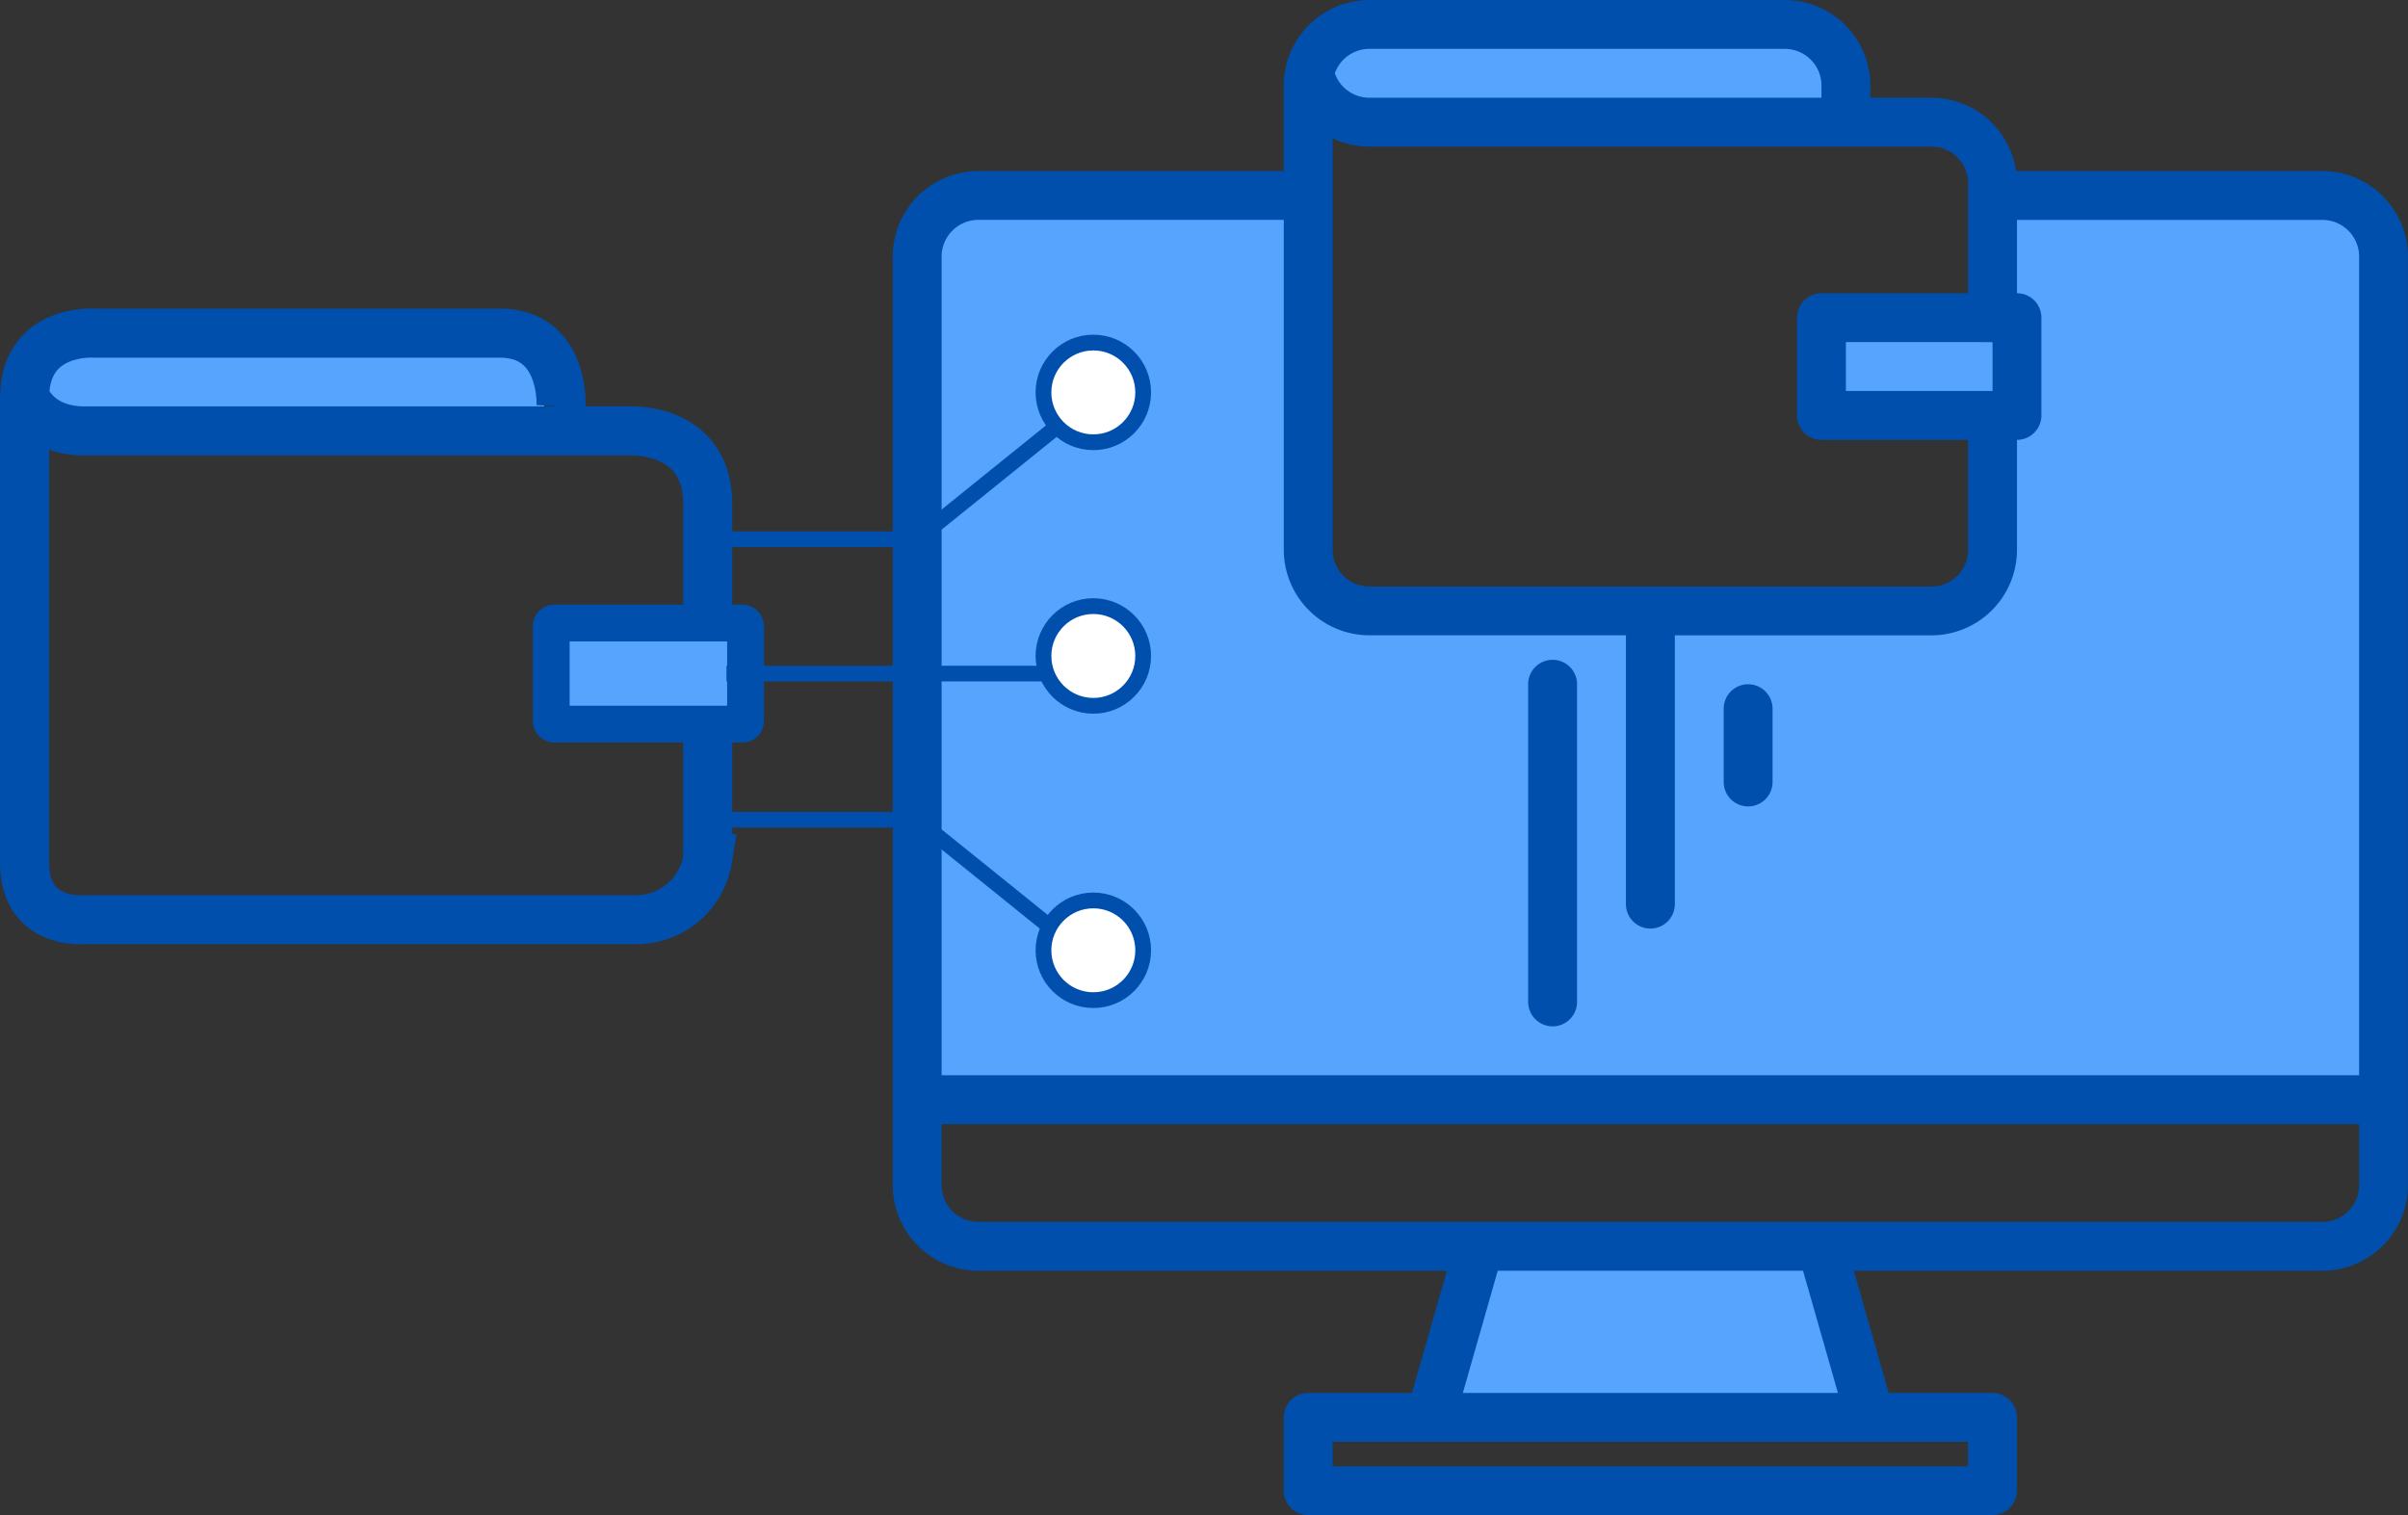 <svg xmlns="http://www.w3.org/2000/svg" width="227.655" height="143.249" viewBox="0 0 227.655 143.249">
  <rect x="0" y="0" width="227.655" height="143.249" fill="#333333" stroke="none"/>
  <g id="Group_611" data-name="Group 611" transform="translate(-318.433 -3599.531)">
    <g id="Group_353" data-name="Group 353" transform="translate(402.836 3599.531)">
      <g id="Group_351" data-name="Group 351" transform="translate(2.309 2.31)">
        <path id="Path_4047" data-name="Path 4047" d="M2196.251,66.392h-31.19V77.943h-16.174v9.242h16.174V99.9a5.776,5.776,0,0,1-5.772,5.776h-53.146a5.773,5.773,0,0,1-5.775-5.772V66.392h-31.195a5.773,5.773,0,0,0-5.775,5.772v79.717h138.629V72.168a5.771,5.771,0,0,0-5.772-5.776Z" transform="translate(-2063.397 -50.218)" fill="#57a4ff"/>
        <path id="Path_4048" data-name="Path 4048" d="M2115.975,98.353h-32.347l-4.622,16.174h41.588Z" transform="translate(-2030.485 17.171)" fill="#57a4ff"/>
        <path id="Path_4049" data-name="Path 4049" d="M2075.327,65.808v0a5.777,5.777,0,0,0,5.661,4.619h49.677l-4.622-.385V66.965a5.774,5.774,0,0,0-5.773-5.776h-39.281A5.775,5.775,0,0,0,2075.327,65.808Z" transform="translate(-2038.243 -61.189)" fill="#57a4ff"/>
      </g>
      <g id="Group_352" data-name="Group 352">
        <path id="Path_4050" data-name="Path 4050" d="M2197.818,76.62h-28.964a8.1,8.1,0,0,0-8.005-6.932h-5.776V68.531a8.091,8.091,0,0,0-8.085-8.085h-39.279a8.1,8.1,0,0,0-7.923,6.453l-.007.059a8.163,8.163,0,0,0-.159,1.573V76.62h-28.881a8.091,8.091,0,0,0-8.085,8.085v87.8a8.1,8.1,0,0,0,8.085,8.088h44.3l-3.3,11.551h-9.81a2.312,2.312,0,0,0-2.314,2.31v6.932a2.31,2.31,0,0,0,2.314,2.31h64.694a2.309,2.309,0,0,0,2.309-2.31v-6.932a2.311,2.311,0,0,0-2.309-2.31h-9.811l-3.3-11.551h44.3a8.1,8.1,0,0,0,8.088-8.088V84.7A8.1,8.1,0,0,0,2197.818,76.62Zm-90.109-11.554h39.279a3.474,3.474,0,0,1,3.467,3.466v1.156h-42.745a3.47,3.47,0,0,1-3.264-2.31A3.469,3.469,0,0,1,2107.708,65.065Zm-3.466,8.455a8.055,8.055,0,0,0,3.466.786h53.14a3.469,3.469,0,0,1,3.466,3.466v10.4h-13.86a2.312,2.312,0,0,0-2.313,2.31v9.242a2.312,2.312,0,0,0,2.313,2.313h13.86v10.4a3.464,3.464,0,0,1-3.466,3.463h-53.14a3.464,3.464,0,0,1-3.466-3.463Zm62.385,19.273v4.619h-13.864V92.793Zm-2.314,103.973v2.31h-60.071v-2.31Zm-47.765-4.622,3.3-11.551h28.863l3.3,11.551Zm84.735-19.639a3.469,3.469,0,0,1-3.466,3.466H2070.739a3.471,3.471,0,0,1-3.466-3.466v-5.776h134.011Zm0-10.4H2067.273V84.7a3.473,3.473,0,0,1,3.466-3.466h28.881v31.194a8.1,8.1,0,0,0,8.089,8.085h24.259v25.415a2.311,2.311,0,1,0,4.623,0V120.518h24.259a8.1,8.1,0,0,0,8.089-8.085v-10.4a2.311,2.311,0,0,0,2.309-2.313V90.48a2.311,2.311,0,0,0-2.309-2.31V81.239h28.881a3.471,3.471,0,0,1,3.466,3.466Z" transform="translate(-2062.654 -60.446)" fill="#004fac"/>
        <path id="Path_4051" data-name="Path 4051" d="M2090.235,92.809a2.312,2.312,0,0,0,2.311-2.31V83.568a2.31,2.31,0,0,0-4.62,0V90.5A2.309,2.309,0,0,0,2090.235,92.809Z" transform="translate(-2009.369 -16.564)" fill="#004fac"/>
        <path id="Path_4052" data-name="Path 4052" d="M2084.291,115.174a2.312,2.312,0,0,0,2.31-2.313V82.827a2.311,2.311,0,1,0-4.623,0v30.034A2.313,2.313,0,0,0,2084.291,115.174Z" transform="translate(-2021.907 -18.133)" fill="#004fac"/>
      </g>
    </g>
    <rect id="Rectangle_112" data-name="Rectangle 112" width="49.126" height="8.795" transform="translate(320.758 3631.478)" fill="#57a4ff"/>
    <path id="Path_4053" data-name="Path 4053" d="M2086.965,77.516s.4-6.929-5.775-6.929h-38.263s-6.559-.538-6.677,5.959c0,0,1.066,3.283,5.661,3.283h51.238s7.681-.575,7.681,6.932v33.5a6.838,6.838,0,0,1-6.933,5.776h-51.986s-5.545.556-5.661-5.169V76.546" transform="translate(-1715.49 3560.445)" fill="none" stroke="#004fac" stroke-miterlimit="10" stroke-width="4.64"/>
    <rect id="Rectangle_113" data-name="Rectangle 113" width="18.37" height="9.552" rx="0.267" transform="translate(370.547 3658.441)" fill="#57a4ff" stroke="#004fac" stroke-miterlimit="10" stroke-width="3.48"/>
    <path id="Path_4054" data-name="Path 4054" d="M2056.445,84.535h21.611L2092.115,73.2" transform="translate(-1672.91 3565.982)" fill="none" stroke="#004fac" stroke-miterlimit="10" stroke-width="1.479"/>
    <path id="Path_4055" data-name="Path 4055" d="M2056.445,85.38h21.611l14.059,11.332" transform="translate(-1672.91 3591.658)" fill="none" stroke="#004fac" stroke-miterlimit="10" stroke-width="1.479"/>
    <line id="Line_1" data-name="Line 1" x2="33.282" transform="translate(387.115 3663.217)" fill="none" stroke="#004fac" stroke-miterlimit="10" stroke-width="1.479"/>
    <ellipse id="Ellipse_57" data-name="Ellipse 57" cx="4.713" cy="4.713" rx="4.713" ry="4.713" transform="translate(417.084 3631.92)" fill="#fff" stroke="#004fac" stroke-miterlimit="10" stroke-width="1.49"/>
    <ellipse id="Ellipse_58" data-name="Ellipse 58" cx="4.713" cy="4.713" rx="4.713" ry="4.713" transform="translate(417.084 3656.838)" fill="#fff" stroke="#004fac" stroke-miterlimit="10" stroke-width="1.49"/>
    <ellipse id="Ellipse_59" data-name="Ellipse 59" cx="4.713" cy="4.713" rx="4.713" ry="4.713" transform="translate(417.084 3684.667)" fill="#fff" stroke="#004fac" stroke-miterlimit="10" stroke-width="1.49"/>
  </g>
</svg>
